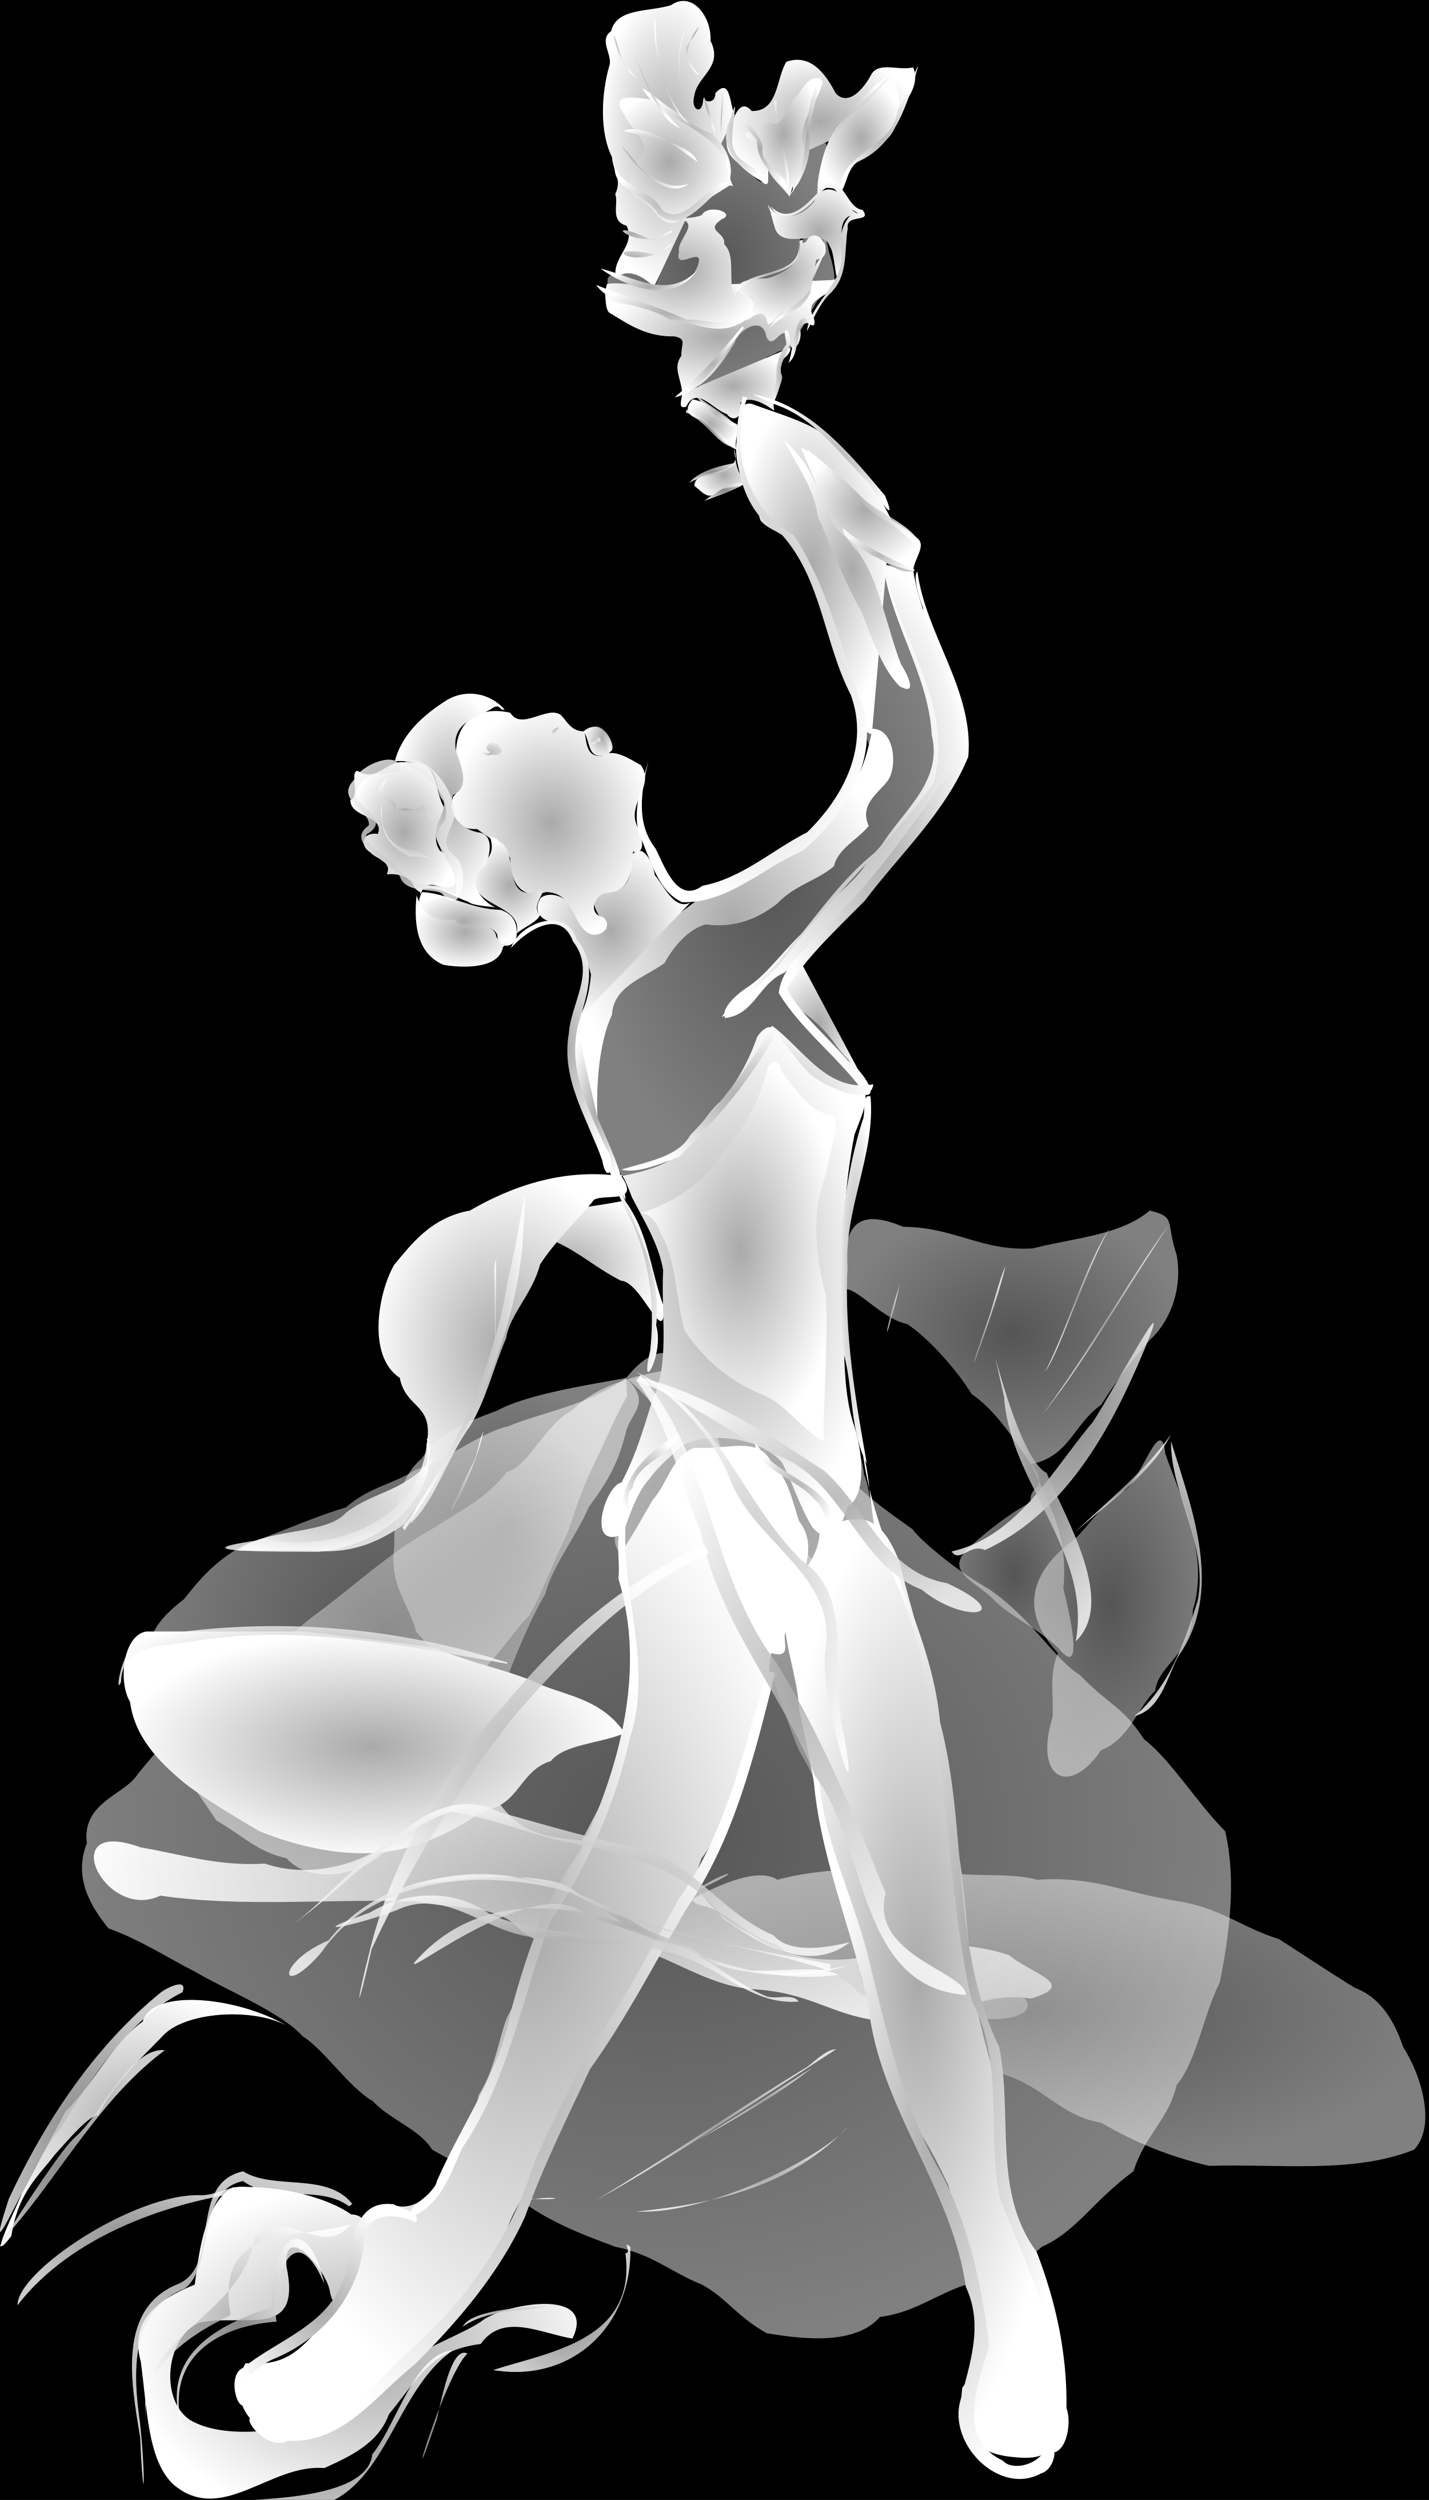 <?xml version='1.0' encoding='us-ascii'?><!DOCTYPE svg PUBLIC '-//W3C//DTD SVG 1.0//EN' 'http://www.w3.org/TR/2001/REC-SVG-20010904/DTD/svg10.dtd'><svg xmlns:dc="http://purl.org/dc/elements/1.1/" xmlns:cc="http://creativecommons.org/ns#" xmlns:rdf="http://www.w3.org/1999/02/22-rdf-syntax-ns#" xmlns:svg="http://www.w3.org/2000/svg" xmlns="http://www.w3.org/2000/svg" xmlns:sodipodi="http://sodipodi.sourceforge.net/DTD/sodipodi-0.dtd" xmlns:inkscape="http://www.inkscape.org/namespaces/inkscape" width="406" height="710" viewBox="0 0 203 355" version="1.1" id="svg8" inkscape:version="0.92.4 (5da689c313, 2019-01-14)" sodipodi:docname="numeriasmom2.svg">
  <defs id="defs2"/>
  <sodipodi:namedview id="base" pagecolor="#ffffff" bordercolor="#666666" borderopacity="1.0" inkscape:pageopacity="0.0" inkscape:pageshadow="2" inkscape:zoom="0.61580177" inkscape:cx="752.80451" inkscape:cy="637.35567" inkscape:document-units="mm" inkscape:current-layer="layer4" showgrid="false" fit-margin-top="0" fit-margin-left="0" fit-margin-right="0" fit-margin-bottom="0" inkscape:window-width="1280" inkscape:window-height="948" inkscape:window-x="-4" inkscape:window-y="-4" inkscape:window-maximized="1"/>
<rect x="0" y="0" width="203" height="355" style="fill:#000000"/>

  <g transform="translate(-0.692,-3.992)" class="g0 ">
<g class="g1 g2 ">
    <path d="m 147.152,211.915 c 2.624,5.686 5.329,10.179 4.598,17.628 0.718,2.85 3.226,13.374 -0.766,8.431 -2.992,-2.869 -6.804,-4.413 -9.197,-6.898 -3.105,-2.957 -7.214,-4.077 -3.066,-7.664 2.569,-2.285 5.29,-4.418 8.431,-6.131 -0.489,-2.467 2.82,-1.638 0,-5.365 z" class="f0 f1 "/>
    <path d="m 147.152,211.915 c -2.903,-4.385 -5.423,-7.925 -8.431,-9.963 -1.97,-3.215 -6.008,-7.889 -9.197,-9.963 -3.183,-0.558 -6.998,-4.922 -8.508,-4.889 -0.777,-7.639 0.143,-12.193 7.96,-8.907 7.478,0.08 11.256,3.564 18.449,3.066 5.972,-1.5 12.538,-1.891 16.588,-5.365 3.873,0.912 2.25,1.684 3.832,6.295 0.967,5.351 -1.386,9.961 -3.832,12.099 -2.732,3.142 -4.632,5.647 -6.898,9.197 -3.912,2.712 -4.476,7.322 -9.963,8.431 z" class="f0 f1 "/>
    <path d="m 150.984,238.74 c -6.766,-7.287 -1.968,-13.066 2.299,-16.095 2.475,-2.453 3.715,-4.688 6.898,-6.898 2.351,-0.696 5.403,-11.489 6.056,-5.319 2.025,5.901 6.376,14.327 3.907,22.18 -0.082,6.497 -4.824,7.578 -5.365,11.496 -2.462,2.304 -3.6,6.808 -7.664,8.431 -4.526,6.637 -9.602,4.064 -6.898,-4.708 0.166,-3.038 -0.521,-6.191 0.766,-9.088 z" class="f0 f1 "/>
    <path d="m 89.671,199.653 c 5.612,-7.125 9.512,-1.986 11.496,2.299 -0.929,2.457 1.4,5.186 3.066,10.73 2.231,4.521 4.841,5.188 6.898,8.431 2.695,2.42 5.226,2.963 6.131,7.664 2.668,2.678 1.122,9.57 1.533,14.505 0.836,6.847 1.713,13.653 3.832,19.217 1.728,4.103 2.261,8.804 4.598,12.263 1.96,2.952 5.694,4.323 7.664,6.898 4.065,1.211 10.261,2.653 10.73,5.365 4.719,4.245 -7.749,4.918 -10.73,1.533 -5.872,-1.154 -6.827,-4.498 -9.963,-8.431 -2.207,-4.189 -2.81,-10.73 -5.365,-14.562 -0.865,-4.497 -3.211,-9.318 -5.365,-13.029 -1.882,-4.39 -3.054,-8.855 -5.365,-14.562 -1.93,-4.856 -3.487,-8.198 -5.315,-13.065 -2.293,-4.067 -3.253,-9.381 -5.415,-14.526 -2.938,-4.54 -3.973,-6.9 -8.431,-10.73 z" class="f0 f1 "/>
    <path d="m 66.678,252.535 c 2.793,9.163 -7.482,9.101 -10.73,13.029 -3.471,2.805 -10.824,5.38 -17.628,3.066 -6.749,0.405 -11.769,-1.317 -17.628,-2.299 -12.368,-4.525 -5.177,10.677 2.778,6.846 11.548,1.705 24.253,0.42 36.309,0.818 5.125,1.142 11.625,0.338 14.562,3.832 3.901,3.961 12.399,1.22 17.628,3.066 5.135,1.805 10.247,5.289 15.831,5.58 7.887,0.491 10.743,3.457 17.125,4.383 8.648,2.233 13.277,-4.461 22.226,-3.066 6.807,-2.013 0.151,-3.431 -3.066,-6.131 -5.29,-1.879 -14.169,-2.255 -19.421,0.013 -7.194,1.483 -13.065,0.13 -17.367,-3.079 -5.029,-2.055 -6.455,-5.885 -9.963,-8.431 -4.415,-5.623 -11.819,-4.031 -18.011,-5.365 -5.111,-0.768 -7.905,-4.024 -9.58,-8.431 -1.884,-3.902 2.467,-0.243 -3.066,-3.832 z" class="f2 "/>
    <path d="m 89.464,174.48 c -6.134,1.177 -11.225,1.681 -17.938,1.448 -3.881,-3.004 5.314,2.992 6.648,3.798 4.379,1.606 6.624,4.03 10.73,6.131 2.933,0.122 6.149,9.654 6.131,3.832 -2.109,-5.781 -2.114,-10.443 -5.571,-15.21 z" class="f3 "/>
    <path d="m 88.97,171.02 c -8.608,-1.256 -16.193,1.763 -21.525,4.874 -5.651,1.008 -8.454,4.994 -10.73,7.664 -2.247,3.797 -3.979,12.968 0.766,16.095 0.892,4.494 4.86,3.555 3.832,9.415 0.533,5.832 -2.481,10.903 -2.299,11.278 3.556,-3.335 5.192,-9.362 8.431,-13.795 2.283,-3.735 3.32,-8.296 5.149,-12.526 0.501,-3.387 3.747,-6.291 4.814,-10.466 2.215,-3.445 5.544,-6.471 7.664,-9.197 1.578,-0.893 6.637,0.664 3.898,-3.341 z" class="f4 "/>
    <path d="m 62.08,211.149 c -4.129,4.81 -8.15,4.537 -12.263,7.664 -2.784,3.226 -11.675,2.119 -15.328,5.365 -4.64,0 7.809,0 10.51,0 5.885,0.596 9.871,-1.464 13.249,-3.832 0.35,-1.003 4.025,-4.539 3.832,-9.197 z" class="f5 "/>
    <path d="m 41.386,291.622 c -6.908,-4.043 -19.068,-5.374 -20.43,-0.551 -4.276,2.986 -6.941,8.864 -10.993,12.813 -1.549,3.011 -4.582,8.485 -6.131,11.496 -0.784,2.098 -5.282,11.025 -1.533,6.131 0.984,-6.378 4.153,-8.783 6.131,-11.496 2.329,-2.584 4.891,-5.591 6.208,-5.655 2.674,-5.17 5.496,-7.41 9.12,-11.206 3.076,-3.479 12.725,-4.13 17.628,-1.533 z" class="f2 "/>
    <path d="m 73.576,316.148 c 14.606,0.749 -1.72,-2.321 -4.598,4.598 -3.934,1.74 -6.201,4.916 -9.197,6.898 -7.455,7.074 -3.552,-9.193 -9.197,-9.197 -3.965,-2.774 -11.323,-4.265 -16.861,-3.832 -3.708,2.187 -4.654,8.113 -5.365,13.795 -3.174,1.333 -9.663,4.037 -7.664,10.948 0.909,6.704 0.954,13.946 4.598,17.409 6.879,5.897 13.791,-2.973 21.46,-2.299 3.669,-1.661 7.697,-3.505 9.197,-7.664 4.422,-5.328 5.687,-8.99 13.029,-9.963 3.171,-4.492 8.484,-1.524 13.029,-0.766 3.67,-7.484 -10.228,-4.862 -13.065,-2.349 -3.119,1.971 -7.342,3.314 -9.927,5.415 -3.97,3.165 -8.374,5.758 -11.496,7.664 -5.312,2.474 -15.094,3.766 -19.927,0.766 -4.239,-2.961 -3.357,-11.771 1.533,-13.795 6.689,-1.215 14.447,2.413 12.263,-7.937 -0.456,-6.344 5.316,-0.1 6.131,3.339 0.789,5.719 9.905,5.676 13.795,0.766 1.418,-3.275 6.877,-4.847 8.431,-7.664 0.334,-2.308 2.52,-4.032 3.832,-6.131 z" class="f2 "/>
</g><g class="g4 ">

  <path d="m 119.629,43.728 c -0.852,-0.8 -1.77,1.772 0,-4e-6 z"/>
  <path d="m 86.138,45.104 c 2.009,0.153 -0.267,-1.895 1.818,-2.108 0.138,-0.178 3.375,-1.074 3.307,-0.148 1.366,0.255 1.57,1.399 2.415,1.946 0.842,-1.813 1.292,-3.519 1.962,-5.232 0.636,-1.014 1.696,-2.631 1.962,-4.087 0.67,-1.466 1.132,-3.719 2.452,-4.741 0.57,-1.632 1.98,-2.125 2.289,-3.924 0.352,-1.46 0.337,-3.784 1.665,-4.195 -0.279,2.429 1.231,3.133 1.932,4.522 0.417,0.556 1.804,1.894 2.223,2.269 0.396,0.412 1.735,1.075 1.537,-0.471 -0.201,-1.882 1.047,-0.326 1.471,0.327 1.003,0.513 1.636,2.767 1.962,1.962 1.515,-0.807 0.979,-3.397 2.125,-4.741 -0.143,-0.754 1.113,-2.67 2.779,-2.125 0.501,1.596 0.448,3.863 -0.654,5.232 -0.292,1.656 -1.266,2.929 -1.798,4.578 -0.98,0.833 -1.047,2.789 -1.308,4.251 0.987,-0.987 2.011,-1.54 2.943,-1.308 1.046,0.742 0.875,1.226 1.308,2.943 0.367,1.067 0.816,2.979 0.654,3.597 0.11,1.072 -0.676,0.389 -0.981,1.798 -0.777,0.492 -1.552,1.271 -1.798,1.962 -0.988,1.471 -1.687,3.331 -2.616,4.414 -0.032,1.566 -0.982,1.676 -2.616,2.125 -1.086,0.804 -1.511,0.413 -2.125,1.308 -1.333,0.448 -2.695,1.523 -4.414,1.962 -0.601,0.689 -2.129,1.349 -2.452,1.798 -1.495,0.696 -2.306,-0.107 -2.943,-0.981 -0.776,-2.03 0.058,-4.877 -1.471,-6.539 -0.336,-0.158 -1.754,-1.047 -2.616,-1.471 -0.985,-0.685 -2.273,-0.941 -2.943,-2.125 -1.013,-0.993 -2.845,-1.411 -4.251,-2.289 -0.682,-0.029 -0.967,-0.673 -1.818,-0.508 z" class="f6 "/>
    <path d="m 123.758,158.081 c -0.064,1.999 -0.077,2.147 -1.143,3.28 -0.936,1.273 -2.697,-0.179 -3.924,-0.654 -1.208,-0.72 -1.733,-1.845 -2.943,-2.452 -0.9,-0.988 -1.819,-1.875 -2.452,-2.943 -1.207,-0.385 -2.368,-1.667 -3.27,-1.635 -1.763,1.274 -1.661,3.388 -2.779,4.741 -1.177,1.401 -1.891,2.29 -3.107,3.643 -0.932,0.381 -1.613,1.281 -2.942,1.915 -1.362,1.195 -2.33,2.209 -3.106,3.597 -0.81,1.13 -1.145,3.077 -3.27,3.106 -1.034,1.041 -3.761,0.529 -4.741,0.817 -1.627,-0.311 -1.802,-2.727 -2.943,-3.433 -1.124,-1.156 -2.036,-2.361 -2.289,-4.414 -0.585,-3.232 -0.461,-6.482 -0.49,-9.973 0.496,-2.331 0.722,-4.434 2.125,-5.886 0.299,-1.457 1.222,-2.704 2.125,-3.27 1.025,-0.925 2.339,-1.703 3.124,-2.87 1.165,-1.333 2.031,-2.404 3.743,-3.506 1.209,-1.42 2.975,-1.989 4.414,-3.27 1.425,-0.689 2.911,-1.263 4.578,-1.635 0.993,-0.681 3.044,-1.171 4.251,-1.962 0.868,-1.025 2.113,-2.232 3.27,-2.779 1.507,-0.412 2.92,-2.032 4.087,-2.779 1.326,-1.2 2.014,-2.891 3.106,-4.087 0.804,-1.17 2.008,-1.666 2.779,-3.27 1.043,-1.353 1.947,-2.466 2.616,-3.924 0.262,-1.626 0.328,-3.593 -0.163,-3.924 -0.546,-1.549 -1.228,-2.753 -0.654,-4.905 -0.077,-3.559 0.83,-6.485 0.654,-10.136 0.063,-2.283 0.482,-4.707 0.654,-6.993 0.511,-1.594 0.354,-3.865 2.125,-3.96 0.827,2.301 1.603,5.473 3.27,7.52 1.646,1.026 0.696,4.757 2.289,5.886 1.017,1.451 2.197,3.164 2.289,5.559 0.914,2.704 1.18,7.326 0.327,10.136 -0.807,1.194 -1.294,3.2 -2.616,4.578 -0.919,1.689 -1.754,2.908 -2.943,4.414 -1.076,2.17 -2.47,3.231 -3.924,4.414 -0.733,0.891 -1.903,2.201 -2.616,2.452 -1.003,0.516 -2.344,1.641 -2.779,2.943 -0.94,1.151 -1.969,3.034 -3.106,3.76 -0.972,1.181 -2.912,1.924 -4.087,3.27 -0.795,0.983 -1.418,1.701 -2.452,2.616 1.138,-0.4 2.032,-1.433 3.597,-1.471 -0.216,1.26 -0.805,2.958 -0.327,3.924 0.721,1.422 1.825,2.501 2.943,3.433 0.791,1.462 1.697,2.89 2.616,4.414 0.978,0.945 1.776,2.747 2.779,3.76 0.279,0.517 1.085,1.106 1.307,1.952 z" class="f7 "/>
    <path d="m 122.288,207.954 c 0.132,1.537 0.95,3.368 1.144,5.395 0.803,1.873 0.809,4.519 1.635,6.376 0.094,1.24 1.277,3.178 0.327,4.414 -0.642,1.462 -1.476,2.359 -3.27,2.779 -2.267,0.79 -4.825,0.655 -7.52,0.817 -3.604,0.149 -6.554,-0.584 -9.973,-0.817 -3.374,-0.553 -8.009,0.316 -11.281,-0.49 -1.674,-0.097 -3.446,-0.949 -4.251,-1.471 -0.409,-0.644 -1.346,-1.31 -0.981,-3.106 0.843,-1.798 0.907,-4.367 2.289,-6.049 0.777,-1.242 1.018,-2.434 2.125,-3.597 0.515,-1.384 1.705,-2.358 2.452,-3.27 1.733,-1.654 2.994,-2.438 5.232,-3.27 1.957,-0.67 5.381,-0.592 6.539,0.817 1.891,1.001 2.635,2.298 4.414,2.779 1.612,0.939 4.069,0.871 5.068,2.289 2.098,1.111 3.294,-0.824 4.251,-1.798 0.41,-0.52 2.273,-2.5 1.798,-0.817" class="f8 "/>
  </g>
</g>
  <g transform="translate(-0.692,-3.992)" class="g0 ">
    <g class="g5 g4 g1 g2 ">

    <path d="m 101.966,197.651 c -8.582,0.898 -15.987,2.421 -19.96,6.6 -3.862,1.949 -6.436,8.219 -9.274,8.721 -3.177,4.013 -6.195,5.203 -10.653,8.14 -6.114,3.333 -11.476,8.479 -17.244,12.646 -4.808,4.107 -8.098,6.101 -12.646,10.347 -5.713,5.033 -8.579,7.49 -12.263,12.263 -1.978,2.56 -7.62,3.805 -6.898,9.361 -1.936,4.953 0.568,8.978 3.066,12.099 4.375,1.541 8.633,4.289 12.263,6.131 4.628,2.717 12.3,5.792 15.328,9.197 2.894,1.727 6.664,7.357 9.963,9.197 2.293,2.551 6.698,4.012 8.431,6.898 3.597,2.074 9.188,4.685 12.263,6.898 3.598,2.986 8.792,5.083 13.795,6.898 5.308,1.088 7.841,3.595 12.263,5.365 3.507,1.908 4.854,4.438 9.197,6.898 5.518,0.94 12.658,1.639 16.095,-2.299 4.969,-0.651 8,-3.241 12.263,-4.598 2.471,-2.46 8.065,-2.728 10.73,-5.365 4.967,-2.212 7.223,-6.462 13.029,-10.73 1.691,-5.284 5.022,-7.374 6.131,-12.263 2.844,-3.334 3.797,-9.993 6.131,-14.562 1.336,-6.748 2.394,-14.403 0.766,-21.46 -3.935,-3.91 -7.764,-10.192 -11.496,-13.029 -3.281,-4.917 -4.613,-4.51 -9.197,-9.197 -3.676,-2.264 -6.921,-8.2 -13.029,-12.263 -3.51,-1.906 -9.182,-6.337 -10.73,-8.431 -3.417,-2.402 -7.664,-5.334 -11.113,-9.58 -3.538,-4.208 -7.265,-8.264 -10.347,-10.347 -3.758,-1.667 -10.17,-3.45 -3.832,-9.197 l -1.524,2.828 z" class="f9 "/>
    <path d="m 89.671,199.653 c -4.129,0.809 -13.809,2.163 -18.358,4.648 -4.425,1.67 -7.935,2.847 -10.766,6.848 -2.886,2.479 -3.948,6.782 -3.832,12.263 -0.796,5.905 2.06,8.159 3.066,12.263 2.939,3.14 3.607,5.294 7.664,6.898 2.954,-1.731 6.141,-6.945 8.431,-9.197 2.182,-3.784 3.444,-7.884 5.365,-11.496 1.143,-3.251 1.86,-5.864 3.832,-9.963 1.921,-3.914 2.786,-6.322 4.706,-9.673 z" class="f10 "/>
    <path d="m 89.671,199.653 c -5.757,4.017 -11.744,4.791 -16.861,6.898 -3.896,0.884 -8.549,4.7 -13.029,6.131 -3.419,2.181 -6.548,2.407 -9.963,5.365 -5.117,1.523 -10.956,4.236 -14.562,5.365 -4.298,2.505 -6.01,4.669 -8.431,7.664 -3.573,2.799 -5.878,5.332 -5.365,11.496 -2.462,4.524 1.188,7.953 3.066,9.197 2.393,4.416 4.755,7.453 6.898,10.73 3.555,2.015 5.863,4.505 9.963,5.365 3.5,3.906 10.584,2.31 13.795,-0.766 3.818,-2.608 8.377,-7.457 9.963,-12.263 2.931,-3.571 4.535,-7.468 6.898,-10.73 1.568,-4.296 3.871,-9.986 6.131,-13.795 0.921,-3.828 4.413,-8.194 6.131,-12.263 2.15,-3.004 4.061,-5.548 5.315,-10.766 0.843,-2.979 3.644,-4.011 0.05,-7.628 z" class="f10 "/>

    <path d="m 98.361,273.335 c -9.644,7.607 7.448,-6.052 12.769,-2.406 6.848,-1.886 14.595,-1.55 22.226,-1.533 3.947,1.454 10.495,0.308 14.671,1.533 8.13,-0.584 12.564,1.937 20.201,3.066 5.993,1.02 8.982,3.763 14.179,5.365 3.582,2.309 7.161,4.7 10.73,6.898 3.526,1.308 5.525,4.449 6.898,8.431 2.627,4.098 4.699,11.254 1.533,14.562 -8.594,3.456 -19.229,1.985 -29.124,2.299 -5.711,-1.371 -10.212,-3.167 -15.328,-6.131 -5.734,-0.929 -8.053,-5.082 -13.831,-6.848 -3.58,-2.128 -6.58,-3.646 -10.694,-6.181 -4.053,-0.592 -6.29,-4.05 -9.963,-5.365 -2.18,-3.316 -9.127,-4.284 -11.496,-6.898 -4.259,-1.113 -6.384,-4.102 -9.963,-5.365 -8.238,-1.299 11.072,-8.183 -1.162,-2.441 z" class="f11 "/>

</g><g class="g5 g6 g1 g2 ">
    <path d="m 89.464,250.104 c -3.177,-4.62 -7.732,-5.216 -11.673,-6.766 -4.475,-2.172 -9.934,-3.018 -15.328,-5.365 -6.69,-0.912 -12.148,-1.601 -18.832,-2.299 -7.39,0 -14.781,0 -22.171,0 -3.3,0.523 -4.012,7.189 -2.299,9.963 0.643,4.917 3.928,8.382 7.664,11.496 2.826,2.232 7.188,4.82 10.73,6.898 5.139,2.089 13.491,4.396 21.076,2.299 4.748,-1.34 7.41,-3.046 11.113,-5.365 4.671,-0.667 4.818,-5.574 9.197,-6.898 1.992,-2.415 6.688,-2.405 10.523,-3.964 z" class="f12 "/>
  </g>
  </g>


  <g transform="translate(-0.692,-3.992)" class="g0 ">

    <g class="g5 g6 g1 g2 ">
    <path d="m 88.97,171.02 c 4.404,-0.945 7.545,-1.882 8.897,-4.448 1.751,-1.545 3.247,-4.596 5.437,-6.426 2.079,-2.467 3.763,-5.52 4.943,-8.897 2.621,-3.895 4.209,1.316 5.931,3.46 1.33,1.49 4.437,3.334 5.69,3.856 5.417,-1.113 3.943,2.102 2.218,6.524 -1.376,6.914 -1.701,13.697 -1.483,21.413 0.03,6.925 -0.42,14.805 1.483,20.106 1.509,5.08 1.332,9.909 -0.989,11.368 -0.805,2.47 -2.115,6.052 -4.943,2.966 -1.948,-3.104 -2.903,-6.594 -4.448,-9.391 -3.255,-3.486 -9.759,-4.175 -13.84,-2.471 -2.018,1.83 -3.451,2.893 -4.943,4.943 -2.352,2.438 -3.6,8.145 -3.954,7.908 -5.071,2.115 -2.235,-7.076 0,-7.414 2.055,-3.82 3.136,-7.639 4.448,-11.863 2.478,-5.108 1.14,-11.968 1.483,-18.288 -0.624,-3.675 -2.709,-7.02 -4.448,-10.38 -0.741,-2.065 -2.592,-6.257 -0.989,0.494" class="f13 "/>
    <path d="m 117.144,221.436 c 6.932,-3.964 9.378,-0.547 11.368,4.448 1.27,5.661 3.719,12.53 4.448,19.277 2.136,7.098 2.821,15.223 3.954,22.242 0.987,5.719 1.168,12.268 1.977,17.794 0.691,7.129 3.315,12.665 3.954,19.436 0.943,3.882 -0.111,10.308 1.483,13.681 1.245,3.588 2.693,8.656 4.448,12.357 1.181,4.951 3.009,9.527 2.471,15.976 0.321,6.093 -2.955,6.657 -6.426,6.266 -5.726,-0.427 -8.281,-3.552 -7.414,-9.886 2.536,-3.172 2.87,-4.67 2.471,-10.38 -1.426,-5.778 -2.652,-12.026 -4.448,-18.288 -1.554,-3.307 -2.754,-5.662 -4.943,-8.897 -1.714,-4.162 -4.098,-8.253 -4.448,-13.345 -1.368,-3.693 -3.719,-6.487 -3.46,-11.368 -1.102,-5.334 -2.377,-10.632 -4.448,-14.828 -1.443,-6.149 -2.408,-12.71 -3.954,-19.277 -0.099,-5.49 -3.832,-12.882 -0.989,-17.3 1.681,-2.393 3.894,-4.487 3.954,-7.908 z" class="f14 "/>
    <path d="m 110.224,238.736 c -0.493,6.376 -2.793,12.364 -4.448,18.288 -2.116,4.178 -3.135,7.928 -5.437,10.874 -1.786,5.154 -3.353,10.144 -6.92,14.828 -0.979,3.198 -4.151,5.091 -5.437,8.403 -1.645,1.916 -4.242,6.596 -5.437,9.391 -2.16,3.216 -2.881,7.66 -4.943,9.886 -0.965,3.333 -4.12,7.382 -4.943,10.38 -1.714,2.888 -3.216,7.163 -4.943,9.391 -1.795,2.318 -3.281,3.805 -4.943,5.931 -2.159,1.459 -2.954,3.184 -4.943,4.448 -2.168,1.984 -3.479,3.197 -5.931,4.943 -3.661,2.495 -7.096,3.469 -12.357,3.954 -3.929,-0.853 -6.378,-5.758 -3.954,-9.886 5.512,0.485 7.564,-1.66 10.874,-5.437 2.384,-1.942 4.266,-4.389 4.448,-8.897 -0.788,-4.924 1.551,-8.885 6.744,-7.908 3.515,0.131 5.103,-3.536 6.601,-5.437 1.711,-3.687 3.652,-6.577 4.448,-10.38 2.317,-3.731 2.773,-7.718 3.954,-10.874 1.821,-3.567 3.149,-6.599 4.943,-10.38 0.921,-4.508 1.648,-6.094 3.954,-10.38 1.089,-4.066 3.581,-7.396 4.943,-10.874 1.923,-4.678 4.049,-9.662 3.954,-15.809 0.625,-6.98 -1.935,-12.104 -1.483,-18.791 1.594,-2.361 2.981,-4.928 4.448,-7.414 2.12,-2.349 2.705,-6.207 5.931,-7.414 4.646,0.343 9.013,-1.713 10.874,1.977 2.293,2.199 2.922,5.025 3.954,8.403 3.529,4.431 -1.022,9.907 -1.483,15.323 -1.558,0.949 1.183,4.417 -2.471,3.46 z" class="f15 "/>
    <path d="m 130.411,85.019 c -1.857,0.934 -4.908,-2.761 -3.785,0.803 0.87,3.96 2.044,7.599 3.9,10.782 1.087,3.996 2.538,7.888 3.326,12.043 0.069,4.487 -1.206,7.719 -4.014,10.437 -1.732,3.18 -4.832,5.356 -6.652,8.373 -2.666,3.298 -5.535,4.732 -7.685,8.258 -3.25,2.794 -5.506,6.366 -8.488,8.373 -1.666,1.045 -3.988,3.153 -3.326,4.473 4.182,-0.476 4.761,-4.856 8.373,-6.423 2.638,-1.999 4.32,-4.372 6.767,-6.882 3.771,-3.26 6.457,-6.299 9.405,-9.979 3,-2.894 5.433,-5.887 6.997,-9.176 1.914,-3.092 4.013,-8.507 1.835,-12.502 -1.514,-3.822 -2.749,-8.304 -4.817,-11.814 -0.774,-2.162 -1.317,-3.882 -1.72,-6.194" class="f16 "/>
    <path d="m 124.217,107.499 c 3.697,-0.466 4.087,5.751 2.409,7.57 -1.282,1.626 -3.877,3.284 -2.523,6.194 -1.356,1.789 -4.432,3.25 -4.932,5.735 -2.541,2.116 -5.595,2.683 -8.029,5.276 -2.764,2.152 -6.009,3.562 -10.208,2.982 -2.598,0.738 -4.671,3.342 -5.85,5.505 -3.023,2.155 -7.246,3.282 -7.455,7.341 -1.871,3.929 -2.258,10.118 -2.065,14.796 -1.77,-3.411 -4.084,-7.992 -2.982,-13.19 0.492,-2.792 3.098,-3.657 4.473,-6.079 2.031,-2.628 5.118,-5.401 7.226,-7.685 1.893,-1.733 3.973,-2.848 5.817,-4.473 3.692,-3.109 8.519,-3.639 11.732,-5.965 2.656,-2 5.957,-4.327 7.57,-6.997 2.883,-2.638 4.23,-6.06 5.047,-10.208 l 0.115,-0.115 z" class="f17 "/>
    <path d="m 127.199,77.563 c -2.033,-4.046 -4.544,-7.788 -7.799,-10.552 -2.781,-2.813 -7.468,-4.03 -11.47,-5.505 -2.881,-1.305 -1.89,3.732 -2.638,5.505 -0.341,4.516 2.401,7.27 3.441,10.896 1.317,1.611 4.557,2.118 5.62,4.129 1.986,2.355 2.329,7.328 4.014,10.208 1.497,4.481 2.963,9.74 4.473,13.878 0.27,1.04 1.162,2.283 1.72,2.065" class="f18 "/>
    <path d="m 112.059,66.438 c 1.761,3.661 4.228,6.648 4.817,10.896 2.022,4.483 3.688,9.173 6.194,13.534 1.399,3.488 2.864,7.988 5.391,10.552 2.795,1.565 1.033,-1.866 0.229,-3.097 -1.967,-5.018 -3.065,-11.784 -6.079,-15.943 -3.612,-3.617 -5.137,-8.715 -7.799,-12.961 -0.85,-0.814 -1.575,-1.942 -2.753,-2.982 z" class="f19 "/>
    <path d="m 130.411,85.019 c 0.186,-1.94 2.271,-3.834 0.115,-4.932 -3.131,-2.771 -7.025,-3.831 -9.979,-7.111 -1.386,-2.266 -4.659,-4.977 -6.079,-5.391 1.138,2.695 2.511,5.963 3.9,8.832 0.658,4.173 4.982,4.703 6.997,6.997 1.79,0.587 3.072,1.292 5.047,1.606 z" class="f20 "/>
    <path d="m 105.407,64.258 c -2.053,-0.986 -4.037,-3.185 -6.308,-3.556 -1.362,1.436 -0.641,2.39 1.147,2.867 1.891,1.408 3.375,3.657 5.047,4.244 -0.296,-1.219 0.309,-2.177 0.115,-3.556 z" class="f21 "/>
    <path d="m 104.948,67.699 c 1.602,4.332 -5.546,2.454 -5.62,5.276 1.297,0.997 2.008,2.211 3.556,0.688 1.19,-0.891 4.845,0.014 3.097,-2.065 -0.709,-1.071 -0.831,-2.324 -1.032,-3.9 z" class="f22 "/>
    <path d="m 109.765,33.061 c 1.943,3.005 5.543,1.367 6.767,-0.803 1.344,-2.666 4.257,-0.945 4.588,1.147 0.806,0.705 3.444,1.832 0.229,1.262 -2.457,1.233 0.212,6.334 -1.606,8.488 -0.39,0.996 -0.439,-3.133 -1.147,-4.129 -0.929,-3.047 -7.069,0.988 -7.914,-2.982 -0.161,-0.329 -1.1,-4.327 -0.688,-2.065" class="f23 "/>
    <path d="m 105.063,20.329 c -0.732,-1.408 -0.55,-5.508 -2.753,-3.097 0.031,1.51 -1.502,1.314 -1.72,0.688 -0.013,2.604 -1.868,1.742 -1.262,-0.344 0.429,-2.85 4.167,-4.037 2.294,-7.799 0.209,-3.332 -2.595,-7.159 -5.62,-5.047 -3.078,0.97 -7.712,0.36 -8.488,3.67 -1.812,1.287 0.171,3.313 -0.229,4.817 -1.212,4.091 -1.412,9.627 0.344,13.075 0.152,2.122 1.472,3.098 0.459,5.276 0.535,1.296 -0.806,3.822 1.606,4.473 1.407,2.878 -2.22,4.454 -1.491,7.57 1.614,-1.892 4.275,-0.067 5.391,1.147" class="f24 "/>
    <path d="m 128.576,19.412 c 1.305,-1.538 2.773,-3.782 1.835,-5.85 -2.126,0.519 -4.884,-0.879 -5.964,1.032 -0.887,1.734 -3.17,4.665 -5.047,2.638 -1.501,-2.909 -3.614,-5.636 -6.997,-4.473 -1.456,2.316 -1.117,7.109 -4.932,6.997 -2.026,-2.412 -3.008,2.523 -3.441,3.67 -0.845,3.48 3.322,4.381 4.932,6.423 1.303,1.058 0.677,-0.981 0.918,-1.95" class="f25 "/>
    <path d="m 116.762,32.028 c 0.239,-5.415 1.62,-10.625 6.423,-12.846 1.472,-1.191 3.045,-3.849 4.359,-4.014 1.704,2.856 1.044,8.596 -2.409,9.405 -1.994,1.903 -4.725,3.198 -4.932,6.538 -1.118,-0.451 -3.374,-1.032 -3.441,0.918 0.134,-1.536 1.049,-1.141 0,0 z" class="f26 "/>
    <path d="m 112.862,31.914 c -1.55,-2.052 -3.322,-2.914 -3.556,-5.85 -0.302,-1.8 -2.845,-2.037 -2.638,-3.212 1.631,-0.231 2.33,-0.718 3.097,-1.606 2.385,1.448 2.728,-2.724 4.129,-3.67 0.973,-1.282 2.333,-3.603 3.67,-1.95 -0.768,3.381 -4.374,6.476 -2.294,10.093 0.301,2.833 -1.523,4.156 -2.409,6.194 l 0.459,-1.032 v -0.459" class="f27 "/>
    <path d="m 104.833,30.423 c -1.252,-2.327 -0.242,-6.929 -3.785,-7.111 -1.968,-1.653 -4.523,-3.68 -6.767,-5.047 -2.106,-0.181 -7.577,-1.544 -4.932,1.95 0.835,2.17 4.313,4.124 2.065,6.423 -1.154,1.688 -2.283,4.739 0.344,5.735 2.161,1.166 3.076,4.989 6.194,2.409 2.138,-1.869 4.135,-3.031 6.423,-4.473 z" class="f28 "/>
    <path d="m 119.629,43.728 c -0.063,2.395 -5.103,2.376 -3.326,5.391 0.693,2.96 -2.384,-1.389 -2.065,1.376 0.811,1.842 -1.197,4.609 -1.606,1.491 -0.842,-2.253 -2.117,2.101 -3.097,-0.229 -0.456,-3.015 -3.883,-0.999 -4.473,0.918 -1.961,3.176 -4.19,6.246 -7.455,7.226 -0.102,-2.118 -1.404,-3.702 -0.115,-5.391 -0.09,-1.67 0.862,-2.395 -1.032,-2.753 -3.892,0.085 -6.443,-1.677 -8.946,-3.212 -1.271,-0.357 -0.416,-4.051 -1.376,-3.441" class="f29 "/>
    <path d="m 97.493,35.125 c 2.572,0.763 -0.733,2.898 -0.344,4.703 -0.764,2.908 3.864,-1.284 2.638,1.95 -1.805,4.954 -8.888,1.965 -12.846,2.523 -1.441,3.885 4.683,2.324 6.767,4.014 4.325,1.089 9.08,3.951 12.846,1.147 2.904,-0.62 0.874,-4.544 -1.72,-3.9 -0.63,-2.23 0.343,-5.338 -1.262,-6.882 0.252,-1.806 -2.874,-1.857 -0.344,-3.556 2.181,-0.867 -1.916,-2.281 -2.867,-0.573 -0.9,0.367 -1.871,0.31 -2.867,0.573 z" class="f30 "/>
    <path d="m 112.977,53.362 c 0.106,1.625 -3.152,2.1 -1.262,3.785 0.287,1.847 -1.566,2.771 -1.032,5.161 -1.039,-0.718 -3.231,-2.267 -4.817,-1.147 0.475,1.964 -0.93,2.969 -1.95,1.606 -1.892,-0.563 -4.289,-4.102 -5.735,-1.032 -1.518,0.563 -0.285,-1.833 -0.688,-1.835" class="f31 "/>
    <path d="m 114.239,38.222 c 0.545,3.051 -2.113,4.576 -4.473,5.276 -1.656,0.072 -5.452,0.162 -3.785,2.294 2.994,-0.41 1.06,2.892 1.491,3.212 1.428,-0.806 2.011,-0.643 2.294,1.032 1.435,-0.274 2.105,-3.365 3.638,-1.949 2.683,-0.962 2.644,-4.559 3.244,-7.226 3.095,-0.34 0.148,-5.454 -1.491,-2.523 -0.925,0.581 0.008,-0.696 -0.918,-0.115 z" class="f32 "/>
    <path d="m 114.239,140.188 c 0.015,2.09 -4.251,3.471 -2.065,5.735 2.785,1.799 5.325,3.641 7.226,6.423 1.407,2.023 3.769,3.796 4.588,5.964 l -0.115,-0.115 -0.115,-0.115" class="f33 "/>
    <path d="m 85.564,162.669 c 1.815,4.321 3.506,7.547 4.014,11.699 -2.234,-3.47 -4.247,-7.626 -5.735,-11.584 -1.674,-4.034 -2.611,-9.159 -1.376,-13.649" class="f34 "/>
    <path d="m 91.643,176.318 c 4.595,-1.574 8.726,-4.035 11.47,-8.258 2.921,-3.311 5.285,-7.256 6.423,-11.584 0.346,-2.096 1.801,-2.366 2.179,-0.344 2.063,2.587 3.902,5.924 7.455,6.308 0.881,1.858 -0.897,5.762 -1.147,8.373 -2.152,5.27 -1.47,11.841 0,17.205 0.294,6.979 -0.332,14.102 -0.344,20.646 -3.56,-1.982 -5.351,-5.531 -9.29,-6.882 -4.362,-1.946 -7.637,-4.706 -10.437,-8.832 -1.273,-4.425 -1.128,-9.995 -3.441,-13.878 -0.376,-1.307 -1.64,-3.017 -2.867,-2.753 z" class="f35 "/>
    <path d="m 98.754,132.159 c -2.275,1.214 -3.894,-2.658 -5.047,-3.9 -0.212,-1.85 -1.965,-5.099 -3.441,-2.523 0.409,3.314 -0.922,5.135 -4.244,4.932 -2.109,1.104 -0.189,3.278 0.688,4.932 -0.4,2.241 -3.5,-0.146 -4.014,-1.147 -0.016,-2.323 -3.371,-4.295 -5.161,-2.982 -1.419,2.105 0.444,3.651 2.409,3.441 2.282,1.334 3.884,4.405 4.703,7.455 -0.247,2.762 -0.858,5.098 -2.179,6.767" class="f36 "/>
    <path d="m 78.224,130.668 c -3.452,1.241 -5.121,-1.545 -5.047,-4.817 -1.168,-1.912 -2.695,-2.641 -4.703,-4.129 -2.632,0.12 -4.287,-1.46 -3.441,-4.588 1.262,-1.071 1.449,-3.516 0.459,-5.505 -0.306,-4.924 2.834,-7.52 7.685,-6.423 1.627,2.628 5.29,-1.151 7.226,0.344 0.944,1.037 1.497,2.319 3.326,2.294 0.287,1.65 0.27,3.803 2.523,3.441 1.681,-1.087 3.954,0.528 5.505,1.376 2.008,3.011 -2.025,5.341 -0.573,8.602 0.609,1.433 1.504,4.042 -0.573,3.67 -0.026,3.24 -0.771,5.588 -3.556,5.85 -1.964,0.06 -2.945,3.058 -0.688,3.441 1.729,1.585 -0.921,3.452 -2.523,1.95 -1.947,-1.634 -1.782,-5.397 -5.62,-5.505 z" class="f37 "/>
    <path d="m 83.614,107.843 c 2.538,-2.336 5.361,2.569 3.212,3.326 -2.742,0.765 -2.167,-1.739 -3.212,-3.326 z" class="f38 "/>
    <path d="m 70.309,122.869 c 1.348,4.02 -3.313,3.46 -1.95,7.341 1.22,2.581 6.5,2.799 5.735,6.308 0.831,-0.74 3.023,-1.642 3.326,-2.638 -1.687,-1.39 1.982,-4.118 -0.688,-3.212 -4.678,1.126 -2.405,-6.022 -5.047,-7.111 -0.275,-0.391 -0.71,-0.692 -1.376,-0.688 z" class="f39 "/>
    <path d="m 74.094,136.632 c -0.02,2.032 -2.687,2.322 -2.753,0.115 -1.077,-2.299 -4.995,-0.134 -6.538,-2.065 -3.201,0.934 -5.631,-1.631 -4.129,-4.014 3.61,0.186 6.959,2.467 11.126,2.523 1.506,0.508 2.384,1.531 2.294,3.441 v -0.803" class="f40 "/>
    <path d="m 60.445,131.012 c 0.974,-3.687 5.364,1.647 5.161,-1.95 -0.735,-1.516 -0.619,-3.612 -2.409,-4.244 -1.455,-2.067 0.271,-4.597 0.573,-6.194 -1.417,-2.211 -0.602,-6.899 -5.161,-6.308 -2.96,-0.762 -4.18,2.931 -7.111,1.147 -1.194,-0.03 0.42,3.689 -1.032,4.129 -0.034,2.58 4.905,2.12 3.9,4.817 -2.381,-0.299 -2.541,1.79 -1.032,2.638 0.69,0.878 3.167,1.306 2.294,3.097 1.855,-0.137 3.405,0.373 3.982,1.949 0.955,0.954 0.706,0.227 0.836,0.918 z" class="f41 "/>
    <path d="m 72.145,138.468 c -0.543,3.15 -5.749,3.018 -8.488,2.523 -3.403,-1.489 -4.279,-5.082 -3.785,-9.864 0.757,2.415 2.197,3.865 5.391,3.441 1.018,2.058 5.51,-0.393 5.964,2.523 1.151,1.173 0.27,1.703 2.867,-0.459" class="f42 "/>
    <path d="m 72.374,104.747 c -2.096,-2.381 -5.456,-2.934 -8.144,-1.376 -3.34,2.094 -6.413,4.795 -7.455,8.717 0.759,-0.102 3.951,0.006 4.932,1.147 1.301,0.877 0.868,3.415 1.95,4.473 0.687,2.026 -2.168,3.417 -0.573,6.308 1.109,1.618 1.953,3.183 2.294,4.932 0.182,2.419 -4.365,-0.243 -5.047,1.376 2.689,-0.677 4.549,0.93 6.882,1.72 0.534,0.607 3.871,0.721 3.9,0.803 -1.994,-0.745 -4.446,-3.957 -1.491,-5.85 0.814,-1.907 1.197,-4.585 -1.032,-4.817 -2.219,-0.417 -4.488,-2.428 -3.556,-5.276 2.504,-1.165 1.182,-4.059 0.459,-6.194 -0.893,-4.327 3.33,-4.866 5.391,-6.308 0.928,-0.388 0.784,0.552 1.491,0.344 z" class="f43 "/>
    </g>
  </g>
  <g transform="translate(-0.692,-3.992)" class="g0 ">
    <g class="g5 g6 g1 g2 ">
    <path d="m 120.078,31.273 c -0.337,-5.696 7.529,-6.129 8.127,-11.628 1.358,-1.675 2.417,-5.694 2.924,-6.286 -1.48,5.179 -3.123,11.169 -8.489,13.561 -1.657,0.927 -1.682,3.552 -2.561,4.353 z"/>
    <path d="m 110.137,33.259 c 3.002,3.105 5.826,-1.165 7.927,-3.119 2.593,-0.974 2.906,3.425 5.158,3.655 1.465,1.955 -2.436,0.457 -2.101,2.614 -0.537,3.174 0.127,6.605 -2.38,9.141 -1.631,1.497 -2.522,3.868 -3.429,5.473 0.609,-4.407 5.927,-7.086 4.806,-11.913 -0.308,-2.007 1.006,-5.655 2.855,-4.655 0.058,0.517 -0.671,-0.692 -1.499,-0.662 -1.453,-1.271 -2.318,-5.048 -4.324,-2.222 -1.649,2.113 -5.06,4.947 -7.012,1.688 z"/>
    <path d="m 116.807,30.679 c 0.306,-6.645 5.338,-12.442 10.138,-16.159 -2.254,3.273 -6.868,5.842 -8.242,10.192 -1.203,1.717 -1.512,4.132 -1.897,5.968 z"/>
    <path d="m 112.817,31.797 c 3.446,-5.069 1.363,-11.482 4.348,-16.785 0.686,-0.513 -1.65,5.854 -1.469,8.125 0.359,3.233 -1.01,6.55 -2.88,8.66 z"/>
    <path d="m 112.473,31.125 c -1.702,-2.203 -4.373,-3.943 -4.245,-7.304 -4.356,-4.483 -0.623,-3.158 0.813,0.882 -0.54,3.257 4.387,4.311 3.431,6.422 z"/>
    <path d="m 112.638,30.928 c -0.082,-2.876 -2.927,-14.588 -1.583,-12.441 -0.384,4.351 2.266,8.483 1.583,12.441 z"/>
    <path d="m 109.478,30.061 c -3.347,-1.768 -7.165,-4.957 -5.033,-9.178 1.676,-5.266 -0.461,2.917 0.545,4.444 0.579,2.07 4.987,2.973 4.488,4.734 z"/>
    <path d="m 104.078,30.251 c 0.908,-7.729 -9.054,-8.371 -12.146,-13.678 0.732,-0.104 6.195,5.265 9.588,6.221 2.369,1.69 3.751,5.032 2.558,7.458 z"/>
    <path d="m 103.624,24.737 c -1.087,-1.82 0.32,-8.407 -0.444,-7.786 0.269,2.35 -0.658,5.515 0.444,7.786 z"/>
    <path d="m 102.41,23.446 c -3.003,-8.124 -1.521,-6.872 0,0 z"/>
    <path d="M 101.144,22.078 C 96.962,18.98 96.135,12.319 98.079,7.908 96.581,12.57 96.803,18.911 101.144,22.078 Z"/>
    <path d="M 98.659,21.683 C 94.7,19.107 93.022,7.974 93.827,6.61 93.708,11.806 95.141,18.266 98.659,21.683 Z"/>
    <path d="M 97.308,22.167 C 92.496,20.7 89.049,5.086 89.76,7.923 c 1.287,5.234 3.741,10.816 7.548,14.244 z"/>
    <path d="m 104.327,29.96 c -3.128,1.574 -6.162,7.563 -10.092,4.503 -1.481,-2.898 -6.677,-3.374 -6.19,-7.009 0.592,2.972 5.274,3.445 6.758,6.42 3.569,2.558 6.478,-4.575 9.524,-3.915 z"/>
    <path d="m 99.784,26.998 c -1.358,-3.88 -13.571,-4.114 -9.659,-4.653 3.479,-0.197 7.079,2.834 9.659,4.653 z"/>
    <path d="m 98.538,30.075 c -4.779,4.02 -13.602,-11.218 -7.138,-2.524 1.851,1.866 4.549,3.515 7.138,2.524 z"/>
    <path d="m 91.172,15.087 c -3.29,-1.655 -4.275,-11.093 -2.182,-2.631 0.561,0.949 1.563,2.036 2.182,2.631 z"/>
    <path d="m 100.114,14.758 c -5.258,-2.886 3.38,-11.294 -1.974,-4.039 -0.237,1.556 1.295,3.019 1.974,4.039 z"/>
    <path d="m 96.287,36.819 c -4.797,3.618 -11.662,-2.853 -2.871,1.328 0.921,-0.082 2.204,-1.669 2.871,-1.328 z"/>
    <path d="m 96.078,38.762 c -4.967,4.171 -11.338,-0.53 -2.084,1.386 0.677,0.019 1.656,-1.664 2.084,-1.386 z"/>
    <path d="m 99.72,42.389 c -3.354,4.942 -9.943,2.46 -13.727,-0.259 4.61,1.093 9.584,4.552 13.727,0.259 z"/>
    <path d="m 106.72,49.006 c -2.748,3.014 -7.545,0.753 -10.963,0.357 -3.174,-2.166 -8.278,-1.858 -10.37,-4.906 4.195,1.687 8.664,3.062 12.823,4.904 2.923,-0.005 6.223,1.327 8.509,-0.355 z"/>
    <path d="m 106.364,50.551 c -2.758,3.408 -5.693,9.079 -9.837,9.857 3.509,-2.901 6.67,-6.491 9.625,-10.076 l 0.212,0.219 z"/>
    <path d="m 112.526,50.906 c 1.588,2.583 -1.777,4.116 -0.7,6.699 -1.103,4.006 -2.112,5.536 -0.839,0.399 -0.128,-1.902 0.25,-3.56 1.393,-5.078 0.112,-0.449 -0.623,-2.235 0.146,-2.021 z"/>
    <path d="m 116.048,49.905 c -2.849,-0.673 -1.348,4.302 -3.387,5.628 0.736,-0.932 0.774,-8.791 3.387,-5.628 z"/>
    <path d="m 117.727,37.809 c 0.675,2.829 -1.825,4.884 -1.903,7.71 -1.006,2.683 -5.229,3.692 -5.88,5.315 1.311,-3.402 6.787,-3.672 6.268,-8.408 0.583,-1.725 2.293,-2.515 1.515,-4.616 z"/>
    <path d="m 114.184,38.467 c 0.823,5.691 -7.898,3.616 -9.249,7.805 0.75,-4.704 9.741,-2.241 9.249,-7.805 z"/>

</g><g class="g3 g7 g1 g2 ">

    <path d="m 99.695,60.266 c 1.739,1.301 4.441,2.755 5.478,4.206 -0.413,0.657 -4.834,-2.798 -5.478,-4.206 z"/>
    <path d="m 98.323,62.136 c 2.239,1.322 5.284,3.453 6.423,5.29 -1.82,-0.138 -3.746,-3.469 -5.849,-4.391 -0.104,-0.466 -1.222,-0.245 -0.574,-0.899 z"/>
    <path d="m 98.573,72.573 c 1.481,-1.813 4.781,-2.5 6.613,-2.868 -1.332,1.682 -5.088,1.85 -6.613,2.868 z"/>
    <path d="m 100.746,75.137 c 1.374,-1.173 4.083,-3.044 5.63,-2.409 -1.407,0.95 -4.441,1.923 -5.63,2.409 z"/>
    <path d="m 115.538,67.908 c 2.656,2.219 5.4,4.385 7.731,6.866 2.504,2.239 6.853,3.67 8.199,6.511 -1.328,0.187 -3.29,-2.772 -5.172,-3.491 -3.978,-2.319 -6.581,-6.011 -10.22,-8.772 -0.021,-0.417 -1.166,-0.824 -0.537,-1.114 z"/>
    <path d="m 120.419,78.978 c 2.949,2.549 6.866,4.494 10.237,5.886 -0.856,1.865 -4.274,-1.446 -5.954,-1.945 -1.444,-0.954 -4.439,-2.42 -4.283,-3.941 z"/>
</g><g class="g8 g6 g1 g2 ">
    <path d="m 106.85,60.455 c -2.546,7.054 -0.208,15.773 6.539,19.465 5.051,7.498 6.848,16.6 10.061,24.951 1.884,7.649 -3.174,15.263 -8.732,19.933 -5.721,2.472 -10.679,7.5 -17.121,7.3 -3.464,-1.539 -4.501,-6.138 -5.985,-9.362 -1.272,-3.456 0.336,-7.489 1.196,-10.748 -1.008,4.368 -1.845,8.847 1.042,12.544 1.414,2.893 3.163,7.785 6.632,5.235 5.584,-1.044 9.969,-5.118 14.88,-7.602 5.208,-5.086 8.871,-12.219 6.185,-19.521 -3.784,-7.329 -4.129,-16.393 -9.76,-22.692 -6.741,-3.736 -7.43,-12.971 -5.571,-19.664 l 0.633,0.161 z"/>
    <path d="m 107.641,59.95 c 8.197,1.583 13.717,8.403 18.779,14.431 1.976,4.827 -1.252,-0.089 -2.228,-1.709 -4.229,-4.168 -7.68,-9.334 -13.506,-11.294 -1.015,-0.437 -2.245,-0.967 -3.046,-1.428 z"/>
    <path d="m 131.015,85.138 c 1.214,9.07 8.061,16.935 7.228,26.318 -3.241,7.885 -9.61,13.713 -14.724,20.469 -3.797,3.837 -8.479,8.191 -11.025,12.492 1.946,3.698 5.803,6.859 8.641,10.169 1.345,0.698 4.655,4.964 2.536,4.9 -3.303,-4.854 -9.187,-9.207 -12.349,-14.48 0.531,-4.649 5.734,-7.554 8.42,-11.191 6.272,-6.226 11.143,-13.69 16.308,-20.734 3.292,-7.815 -3.6,-15.094 -4.239,-22.801 -0.561,-1.232 -1.499,-4.539 -0.794,-5.141 z"/>
    <path d="m 126.132,83.331 c 1.599,10.614 10.485,20.706 7.115,31.929 -6.583,9.226 -15.328,16.684 -21.925,25.901 -1.819,1.861 -12.551,11.844 -5.91,4.668 8.005,-5.642 12.227,-15.193 20.164,-21.237 3.018,-5.24 9.158,-9.427 7.472,-16.244 -0.405,-8.722 -6.425,-16.894 -6.916,-25.016 z"/>
    <path d="m 73.277,138.632 c 1.11,-3.493 7.72,-6.114 9.329,-1.252 3.233,3.762 1.255,8.385 0.158,12.357 -1.406,6.312 1.535,11.876 4.062,17.374 1.583,2.119 0.138,5.598 -0.573,1.691 -2.055,-5.967 -5.924,-11.432 -4.747,-18.118 0.316,-4.35 3.897,-8.752 0.588,-12.998 -1.85,-5.057 -7.03,-1.113 -8.818,0.945 z"/>
    <path d="m 124.361,159.701 c 0.72,8.17 -3.767,15.957 -3.265,24.225 -0.496,9.328 1.158,19.108 2.74,27.912 -2.417,-4.579 -1.901,-10.431 -3.245,-15.494 -1.255,-11.108 -0.543,-23.2 2.644,-33.289 0.448,-0.802 -0.122,-3.914 1.125,-3.355 z"/>
    <path d="m 87.665,169.562 c 2.262,7.439 7.287,14.359 6.237,22.621 1.231,4.15 -2.5,10.428 -0.842,3.594 0.757,-7.14 -0.21,-14.279 -3.796,-20.561 -0.629,-1.855 -2.366,-3.811 -1.598,-5.653 z"/>
    <path d="m 89.589,219.962 c -0.751,10.238 3.931,20.549 0.603,30.783 -2.046,9.332 -5.933,18.055 -11.249,25.933 -4.053,10.754 -5.944,22.592 -12.597,32.375 -1.627,3.541 -3.069,8.1 -7.068,9.629 -1.198,-1.409 2.998,-2.651 3.47,-4.953 3.552,-8.125 8.908,-15.407 10.572,-24.32 2.169,-7.841 4.679,-15.741 9.718,-22.404 5.66,-11.954 9.504,-25.753 5.499,-38.87 0.327,-2.487 -0.766,-6.908 1.051,-8.173 z"/>
    <path d="m 59.773,319.569 c -2.781,-1.333 -7.111,-1.535 -7.362,2.549 -0.526,7.593 -5.897,14.035 -12.819,16.837 -2.256,0.94 -5.577,3.732 -3.756,5.759 -0.988,3.17 -3.235,-3.418 -0.584,-4.503 4.955,-4.018 12.168,-6.046 14.359,-12.886 1.169,-3.885 1.012,-11.158 7.045,-10.304 0.962,0.634 3.948,1.138 3.118,2.548 z"/>
    <path d="m 110.803,241.594 c -2.933,11.581 -5.727,23.454 -12.63,33.505 -4.48,7.672 -8.511,15.506 -13.653,22.7 -3.228,6.88 -6.622,13.688 -9.224,20.927 -3.641,8.047 -9.541,14.895 -15.718,21.061 -5.466,4.278 -10.073,11.218 -17.966,10.803 -3.716,1.901 -8.285,-5.889 -3.293,-2.291 7.876,2.194 14.245,-4.072 19.157,-9.266 8.427,-7.066 15.29,-16.369 18.767,-26.885 2.028,-5.529 5.086,-10.419 7.36,-15.81 5.192,-7.064 9.14,-14.909 13.446,-22.58 6.966,-9.675 9.243,-21.397 12.692,-32.568 l 0.767,0.292 0.294,0.112 z"/>
    <path d="m 117.065,256.282 c 0.382,8.472 4.749,16.778 6.841,25.117 2.644,10.686 4.933,21.608 10.503,31.243 3.996,7.466 5.779,16.136 6.82,24.469 -1.582,5.28 -4.778,13.176 1.923,16.291 1.059,1.314 4.481,0.955 5.964,-1.421 2.025,-1.984 1.759,2.591 -0.535,3.242 -5.867,3.226 -13.242,-4.083 -11.455,-10.358 1.348,-5.345 3.321,-10.695 0.767,-16.143 -1.982,-14.079 -12.284,-25.427 -13.819,-39.777 -2.309,-10.997 -7.076,-21.609 -7.84,-32.869 l 0.797,0.199 0.034,0.008 z"/>
    <path d="m 123.199,209.815 c 1.547,13.527 9.789,25.114 11.04,38.741 4.006,15.177 1.464,31.696 8.378,46.091 2.012,9.641 -0.987,20.621 5.334,29.104 2.766,7.175 4.353,14.499 4.244,22.214 0.892,2.302 -0.234,7.668 -3.15,5.999 3.177,-5.88 0.857,-12.781 -10e-4,-19.223 -1.531,-5.714 -4.184,-11.081 -6.306,-16.54 -1.922,-9.459 0.698,-19.437 -4.082,-28.286 -4.712,-21.176 -2.409,-44.184 -12.932,-63.962 -1.564,-4.551 -1.218,-9.738 -2.526,-14.137 z"/>
    <path d="m 88.962,170.069 c 3.877,-1.162 8.081,-1.835 9.766,-4.858 4.5,-4.676 8.572,-9.97 11.648,-15.554 4.482,3.308 7.801,9.532 14.369,8.308 -0.282,3.416 -7.58,0.142 -9.378,-1.84 -1.732,-1.882 -4.155,-5.141 -4.44,-5.467 -3.441,6.557 -8.633,12.48 -13.694,17.534 -2.359,0.946 -6.161,2.547 -8.271,1.877 z"/>
    <path d="m 89.315,219.805 c -1.229,-5.295 3.468,-9.934 7.806,-12.158 -0.161,2.683 -6.053,3.866 -6.586,7.666 -1.369,1.019 0.229,4.461 -1.22,4.492 z"/>
    <path d="m 107.95,208.499 c 2.236,5.396 10.741,5.61 11.415,12.283 -0.834,2.231 -1.456,-3.008 -2.784,-3.626 -2.429,-3.283 -8.934,-4.45 -8.631,-8.657 z"/>
    <path d="m 118.648,33.825 c -0.012,0.295 -0.7,-0.229 0,0 z"/>

</g><g class="g5 g7 g1 g2 ">
    <path d="m 57.563,113.445 c -3.053,0.734 -5.184,-0.1 -6.325,3.159 -0.12,2.087 4.975,3.471 1.847,5.69 -1.554,0.496 2.064,3.433 3.523,4.217 1.624,2.344 3.516,3.269 6.273,3.241 2.515,1.005 2.749,2.633 2.519,-1.111 -0.94,-2.794 -4.144,-5.26 -1.491,-8.184 0.938,-4.098 -3.132,-6.582 -5.881,-8.178 3.001,-1.627 6.716,3.325 7.208,6.473 0.517,2.537 -2.791,4.674 0.022,6.755 2.198,1.551 1.286,8.877 -1.625,5.546 -0.74,-1.125 -5.321,0.107 -6.158,-2.669 -1.558,-2.174 -7.973,-4.648 -4.38,-7.199 0.227,-2.145 -4.811,-3.562 -2.167,-6.389 0.874,-2.175 6.688,-4.605 6.635,-1.351 z"/>
    <path d="m 70.753,111.153 c -2.962,0.653 2.165,-1.631 0.144,-0.588 -1.341,0.832 -1.694,-1.715 0.507,-0.949 2.527,3.144 -5.233,0.489 -0.651,1.537 z"/>
    <path d="m 80.196,107.421 c -2.481,1.393 1.1,-1.496 -0.698,0.593 0.362,0.821 -1.443,-0.512 0.698,-0.593 z"/>
    <path d="m 85.976,109.288 c -2.636,0.446 0.359,-1.193 -0.77,0.397 -2.108,0.128 1.016,-1.949 0.77,-0.397 z"/>
    <path d="m 84.011,107.989 c 2.07,-2.941 4.888,2.857 3.187,2.745 -0.447,-2.017 -1.297,-3.411 -3.187,-2.745 z"/>
</g><g class="g3 g7 g1 g2 ">
    <path d="m 55.9,114.415 c -2.345,2.956 1.865,6.408 4.762,3.846 4.21,5.164 -1.16,-1.3 -4.114,1.013 2.064,-2.937 -5.134,-1.426 -0.648,-4.86 z"/>
    <path d="m 54.908,117.827 c -0.482,3.332 0.812,6.833 4.828,6.932 4.803,2.738 3.198,0.708 -0.946,0.858 -3.948,-2.099 -3.909,-4.068 -3.882,-7.79 z"/>
    <path d="m 91.708,199.253 c 10.042,11.597 9.925,28.688 19.318,40.916 6.333,10.255 10.985,21.559 15.475,32.669 -2.363,8.79 11.504,11.211 11.396,14.443 -15.383,-1.031 -13.897,-21.005 -21.341,-30.976 -4.875,-12.05 -13.885,-22.067 -16.382,-35.049 -3.213,-7.01 -4.312,-15.139 -9.124,-21.258 l 0.544,-0.615 0.115,-0.13 z"/>
    <path d="m 135.878,224.307 c 9.424,-2.141 14.262,-11.523 20.077,-18.413 3.193,-4.87 13.114,-23.572 6.275,-7.852 -4.545,10.374 -10.922,21.148 -21.629,26.069 -2.137,-1.016 -3.548,1.909 -4.722,0.196 z"/>
    <path d="m 153.515,237.066 c 2.307,-12.723 -9.396,-22.563 -10.179,-34.673 -3.494,-15.878 1.393,8.563 6.033,10.756 2.782,6.653 9.936,18.357 4.146,23.917 z"/>
    <path d="m 57.849,220.904 c 7.353,-10.283 12.995,-22.568 15.028,-35.347 1.931,-7.803 3.032,-19.195 2.031,-4.656 -1.405,14.822 -8.573,28.353 -16.723,40.393 l -0.336,-0.39 z"/>
    <path d="m 101.361,224.628 c -11.17,5.037 -19.655,13.932 -27.671,23.103 -7.92,10.099 -14.79,21.458 -20.209,33.054 -2.047,9.23 -2.52,9.094 -0.194,-0.056 3.153,-12.632 10.279,-25.078 18.949,-34.483 7.9,-9.668 17.184,-17.817 28.676,-22.929 l 0.266,0.777 0.183,0.535 z"/>
</g><g class="g5 g7 g1 g2 ">
    <path d="m 91.529,199.536 c 9.503,2.375 18.171,7.998 26.336,13.376 5.874,5.306 8.647,14.387 17.382,15.903 10.107,4.709 2.447,5.883 -3.639,0.9 -9.239,-3.554 -11.133,-15.853 -20.79,-19.154 -6.647,-3.218 -12.595,-7.85 -19.485,-10.399 l 0.197,-0.625 z"/>
    <path d="m 91.003,198.793 c 11.575,5.31 15.06,18.476 23.573,26.77 7.797,5.231 3.886,16.397 5.897,24.322 3.029,16.091 -3.701,-6.049 -2.481,-11.659 1.585,-10.497 -9.963,-15.081 -13.473,-23.903 -2.497,-6.531 -7.972,-12.08 -13.516,-15.529 z"/>
    <path d="m 161.855,247.677 c 4.862,-4.012 7.145,-10.535 8.976,-16.39 1.576,-7.852 -3.86,-15.167 -3.791,-22.642 3.006,9.749 7.624,21.338 0.949,30.683 -1.587,3.215 -2.561,7.493 -6.134,8.349 z"/>
    <path d="m 153.33,221.631 c 4.649,-4.452 10.196,-8.859 13.714,-13.961 -2.863,5.723 -9.463,10.154 -13.714,13.961 z"/>
    <path d="m 166.846,177.78 c -6.044,8.932 -11.527,18.911 -18.098,27.139 6.495,-8.64 11.986,-18.787 18.098,-27.139 z"/>
    <path d="m 158.413,178.225 c -3.352,5.793 -7.103,17.574 -9.23,20.534 3.341,-6.6 5.418,-14.578 9.23,-20.534 z"/>
    <path d="m 143.516,183.794 c -0.995,4.948 -7.588,22.474 -2.692,8.249 1.004,-2.652 1.667,-5.95 2.692,-8.249 z"/>
</g><g class="g3 g7 g1 g2 ">
    <path d="m 128.501,186.423 c -2.225,9.839 -2.565,7.911 0,0 z"/>
    <path d="m 71.185,182.74 c -0.081,5.683 -0.071,19.929 -0.285,5.698 0.151,-1.642 -0.308,-4.389 0.285,-5.698 z"/>
    <path d="m 69.374,207.314 c -1.68,7.683 -8.433,18.223 -1.461,4.392 0.696,-1.226 0.814,-3.495 1.461,-4.392 z"/>
    <path d="m 121.45,283.012 c -14.198,4.595 -28.213,-2.587 -39.393,-10.73 -5.733,-3.933 -26.471,0.171 -23.007,-0.427 13.488,-4.914 27.059,1.392 37.903,9.13 7.782,3.361 16.599,3.931 24.498,2.027 z"/>
    <path d="m 119.808,284.426 c -12.896,1.74 -23.374,-4.734 -35.449,-8.221 -6.791,-7.151 -26.789,9.152 -24.724,6.374 10.778,-12.149 26.617,-7.37 39.543,-1.878 5.638,5.728 16.097,1.346 20.631,3.725 z"/>
</g><g class="g5 g7 g1 g2 ">
    <path d="m 118.593,283.895 c -11.961,-4.12 -25.407,-4.582 -36.746,-11.114 -11.543,-3.511 -27.896,-2.649 -35.474,8.424 -6.03,6.96 -6.614,1.542 1.009,-1.688 9.224,-11.644 27.104,-11.173 39.231,-4.895 9.961,4.87 21.687,6.1 32.043,8.296 l -0.054,0.819 -0.01,0.157 z"/>
    <path d="m 26.627,286.891 c -7.748,3.829 -13.029,12.397 -17.499,19.578 -3.549,3.84 -11.571,23.226 -7.186,9.766 5.172,-11.063 12.238,-21.735 21.657,-29.362 0.562,-0.452 3.824,-2.219 3.029,0.018 z"/>
    <path d="m 24.097,295.131 c -8.967,6.693 -14.384,16.866 -21.592,25.312 -7.15,10.661 6.213,-10.855 8.825,-12.93 4.02,-3.503 7.993,-12.901 12.766,-12.382 z"/>
</g><g class="g3 g7 g1 g2 ">
    <path d="m 36.849,315.084 c -11.957,1.397 -26.109,6.403 -33.675,16.269 -0.033,-4.911 16.642,-15.878 25.859,-15.635 2.536,0.187 5.715,-2.32 7.815,-0.634 z"/>
    <path d="m 50.286,317.298 c -4.256,-3.151 -10.671,-0.388 -15.069,-3.588 -6.781,1.413 -3.941,11.948 -8.308,15.289 -7.823,3.076 -7.326,12.064 -6.321,19.083 0.854,8.074 0.531,13.569 0.008,1.989 -1.265,-7.65 -3.26,-18.144 5.241,-21.685 6.397,-2.465 1.405,-14.276 9.379,-16.059 4.437,2.732 11.915,0.061 15.523,4.626 l -0.454,0.345 z"/>
    <path d="m 66.429,334.389 c 1.822,-3.697 18.944,-2.733 12.719,-2.975 -4.329,0.815 -9.251,0.533 -12.719,2.975 z"/>
    <path d="m 50.444,319.848 c -7.891,2.252 -19.261,-0.085 -16.99,12.907 -6.543,3.12 -13.935,8.237 -11.697,16.64 -3.392,-13.744 13.351,-15.596 15.147,-27.856 3.794,-4.498 9.907,3.401 13.539,-1.691 z"/>
    <path d="m 46.78,328.311 c -4.547,-10.551 -7.747,0.301 -6.798,5.357 -9.17,0.66 -16.522,5.876 -13.01,16.368 -4.523,-11.7 5.024,-15.993 12.381,-18.45 -0.474,-9.769 4.906,-14.214 7.427,-3.275 z"/>
    <path d="m 65.004,337.755 c -9.673,6.789 -9.412,24.27 -25.157,22.588 -16.315,-2.777 12.871,1.072 13.732,-7.843 3.467,-4.181 5.957,-14.321 11.425,-14.745 z"/>
    <path d="m 67.1,338.208 c -3.302,2.971 -9.648,24.893 -4.354,9.323 0.556,-2.249 2.025,-10.562 4.354,-9.323 z"/>
    <path d="m 90.241,323.052 c 0.268,11.428 -8.513,19.376 -19.503,17.491 7.919,-2.569 20.443,-4.17 18.797,-16.59 1.024,-0.011 -0.627,-1.973 0.706,-0.902 z"/>
    <path d="m 98.173,308.828 c 3.693,-1.943 20.68,-13.116 17.409,-10.828 -5.35,4.159 -11.865,7.633 -17.409,10.828 z"/>
    <path d="m 91.117,318.036 c 10.324,0.538 26.773,-8.008 30.049,-12.064 -8.196,8.637 -19.013,10.928 -30.049,12.064 z"/>
    <path d="m 72.717,240.256 c -14.806,-2.619 -29.994,-5.741 -44.915,-3.128 -3.846,0.637 -9.782,0.25 -9.909,5.676 -1.17,2.984 0.426,-9.072 5.949,-6.708 15.702,-2.394 32.275,-1.179 47.651,3.595 l 1.285,0.372 -0.062,0.192 z"/>
    <path d="m 61.642,208.364 c 1.302,9.128 -7.588,15.314 -15.791,15.995 -5.79,-0.043 -21.652,0.114 -7.291,-1.805 9.519,2.084 21.832,-2.759 22.741,-13.576 0.384,-0.114 -0.385,-1.018 0.342,-0.613 z"/>
</g><g class="g5 g7 g1 g2 ">
    <path d="m 121.43,279.792 c -5.863,4.566 -13.026,0.152 -18.062,-3.375 -5.17,-7.28 -14.431,-9.459 -22.544,-10.902 -5.455,-1.25 -10.7,-3.489 -16.08,-4.256 -8.669,3.051 -14.798,10.496 -22.238,15.85 4.948,-3.689 9.399,-9.585 14.806,-12.377 3.774,-3.744 9.358,-6.076 14.298,-3.416 7.106,1.96 13.923,4.067 21.134,5.281 6.87,2.8 11.152,9.381 17.825,12.214 2.544,2.904 8.405,1.526 10.86,0.982 z"/>
    <path d="m 114.144,288.219 c -6.561,0.559 -10.97,-4.691 -16.891,-6.53 -6.211,-2.212 -13.112,-1.114 -19.533,-2.584 -7.384,0.193 -13.245,-7.437 -20.685,-3.853 -5.633,2.155 -14.184,3.91 -3.825,0.347 5.206,-3.088 11.898,-3.513 17.09,0.227 6.761,2.921 14.27,2.578 21.227,3.6 7.145,-0.499 11.796,5.427 17.876,7.987 1.445,0.622 3.896,-0.456 4.741,0.806 z"/>
    <path d="m 119.446,295.014 c -11.25,7.222 -22.67,15.094 -34.146,21.454 10.29,-6.187 19.838,-12.775 30.067,-18.982 1.119,-0.827 2.872,-2.581 4.079,-2.472 z"/>
    </g>
  </g>
<defs>
<filter id="f0" x="0" y="0" width="1" height="1"><feColorMatrix type="matrix" values="1.00 0 0 0 0  0 0 0 0 0  0 0 0 0 0  0 0 0 1 0"/></filter>
<filter id="f2" x="0" y="0" width="1" height="1"><feColorMatrix type="matrix" values=".82 0 0 0 0  0 .02 0 0 0  0 0 .23 0 0  0 0 0 1 0"/></filter>
<filter id="f3" x="0" y="0" width="1" height="1"><feColorMatrix type="matrix" values=".69 0 0 0 0  0 .02 0 0 0  0 0 .23 0 0  0 0 0 1 0"/></filter>
<filter id="f4" x="0" y="0" width="1" height="1"><feColorMatrix type="matrix" values=".88 0 0 0 0  0 .02 0 0 0  0 0 .23 0 0  0 0 0 1 0"/></filter>
<filter id="f5" x="0" y="0" width="1" height="1"><feColorMatrix type="matrix" values=".75 0 0 0 0  0 .02 0 0 0  0 0 .23 0 0  0 0 0 1 0"/></filter>
<filter id="f6" x="0" y="0" width="1" height="1"><feColorMatrix type="matrix" values=".70 0 0 0 0  0 .70 0 0 0  0 0 .70 0 0  0 0 0 1 0"/></filter>
<filter id="f7" x="0" y="0" width="1" height="1"><feColorMatrix type="matrix" values=".75 0 0 0 0  0 .64 0 0 0  0 0 .65 0 0  0 0 0 1 0"/></filter>
<filter id="f8" x="0" y="0" width="1" height="1"><feColorMatrix type="matrix" values=".50 0 0 0 0  0 .00 0 0 0  0 0 .16 0 0  0 0 0 1 0"/></filter>
<filter id="f9" x="0" y="0" width="1" height="1"><feColorMatrix type="matrix" values=".95 0 0 0 0  0 .83 0 0 0  0 0 .85 0 0  0 0 0 1 0"/></filter>
<filter id="f10" x="0" y="0" width="1" height="1"><feColorMatrix type="matrix" values=".91 0 0 0 0  0 .62 0 0 0  0 0 .66 0 0  0 0 0 1 0"/></filter>
<filter id="f11" x="0" y="0" width="1" height="1"><feColorMatrix type="matrix" values=".93 0 0 0 0  0 .58 0 0 0  0 0 .64 0 0  0 0 0 1 0"/></filter>
<filter id="f12" x="0" y="0" width="1" height="1"><feColorMatrix type="matrix" values=".96 0 0 0 0  0 .67 0 0 0  0 0 .72 0 0  0 0 0 1 0"/></filter>
<filter id="f13" x="0" y="0" width="1" height="1"><feColorMatrix type="matrix" values=".59 0 0 0 0  0 .24 0 0 0  0 0 .23 0 0  0 0 0 1 0"/></filter>
<filter id="f14" x="0" y="0" width="1" height="1"><feColorMatrix type="matrix" values=".99 0 0 0 0  0 .78 0 0 0  0 0 .79 0 0  0 0 0 1 0"/></filter>
<filter id="f15" x="0" y="0" width="1" height="1"><feColorMatrix type="matrix" values="1.00 0 0 0 0  0 .86 0 0 0  0 0 .84 0 0  0 0 0 1 0"/></filter>
<filter id="f16" x="0" y="0" width="1" height="1"><feColorMatrix type="matrix" values=".51 0 0 0 0  0 .41 0 0 0  0 0 .42 0 0  0 0 0 1 0"/></filter>
<filter id="f17" x="0" y="0" width="1" height="1"><feColorMatrix type="matrix" values=".70 0 0 0 0  0 .47 0 0 0  0 0 .47 0 0  0 0 0 1 0"/></filter>
<filter id="f18" x="0" y="0" width="1" height="1"><feColorMatrix type="matrix" values=".70 0 0 0 0  0 .44 0 0 0  0 0 .44 0 0  0 0 0 1 0"/></filter>
<filter id="f19" x="0" y="0" width="1" height="1"><feColorMatrix type="matrix" values=".44 0 0 0 0  0 .29 0 0 0  0 0 .30 0 0  0 0 0 1 0"/></filter>
<filter id="f20" x="0" y="0" width="1" height="1"><feColorMatrix type="matrix" values=".53 0 0 0 0  0 .24 0 0 0  0 0 0 0 0  0 0 0 1 0"/></filter>
<filter id="f21" x="0" y="0" width="1" height="1"><feColorMatrix type="matrix" values=".89 0 0 0 0  0 .40 0 0 0  0 0 0 0 0  0 0 0 1 0"/></filter>
<filter id="f22" x="0" y="0" width="1" height="1"><feColorMatrix type="matrix" values=".81 0 0 0 0  0 .40 0 0 0  0 0 .20 0 0  0 0 0 1 0"/></filter>
<filter id="f23" x="0" y="0" width="1" height="1"><feColorMatrix type="matrix" values=".65 0 0 0 0  0 .65 0 0 0  0 0 .65 0 0  0 0 0 1 0"/></filter>
<filter id="f24" x="0" y="0" width="1" height="1"><feColorMatrix type="matrix" values=".65 0 0 0 0  0 .59 0 0 0  0 0 .62 0 0  0 0 0 1 0"/></filter>
<filter id="f25" x="0" y="0" width="1" height="1"><feColorMatrix type="matrix" values=".52 0 0 0 0  0 .51 0 0 0  0 0 .52 0 0  0 0 0 1 0"/></filter>
<filter id="f26" x="0" y="0" width="1" height="1"><feColorMatrix type="matrix" values=".71 0 0 0 0  0 .71 0 0 0  0 0 .71 0 0  0 0 0 1 0"/></filter>
<filter id="f27" x="0" y="0" width="1" height="1"><feColorMatrix type="matrix" values=".66 0 0 0 0  0 .66 0 0 0  0 0 .66 0 0  0 0 0 1 0"/></filter>
<filter id="f28" x="0" y="0" width="1" height="1"><feColorMatrix type="matrix" values=".69 0 0 0 0  0 .69 0 0 0  0 0 .69 0 0  0 0 0 1 0"/></filter>
<filter id="f29" x="0" y="0" width="1" height="1"><feColorMatrix type="matrix" values=".47 0 0 0 0  0 .47 0 0 0  0 0 .47 0 0  0 0 0 1 0"/></filter>
<filter id="f30" x="0" y="0" width="1" height="1"><feColorMatrix type="matrix" values=".57 0 0 0 0  0 .57 0 0 0  0 0 .57 0 0  0 0 0 1 0"/></filter>
<filter id="f31" x="0" y="0" width="1" height="1"><feColorMatrix type="matrix" values=".58 0 0 0 0  0 .58 0 0 0  0 0 .58 0 0  0 0 0 1 0"/></filter>
<filter id="f32" x="0" y="0" width="1" height="1"><feColorMatrix type="matrix" values=".58 0 0 0 0  0 .58 0 0 0  0 0 .58 0 0  0 0 0 1 0"/></filter>
<filter id="f33" x="0" y="0" width="1" height="1"><feColorMatrix type="matrix" values=".73 0 0 0 0  0 .57 0 0 0  0 0 .57 0 0  0 0 0 1 0"/></filter>
<filter id="f34" x="0" y="0" width="1" height="1"><feColorMatrix type="matrix" values=".65 0 0 0 0  0 .38 0 0 0  0 0 .38 0 0  0 0 0 1 0"/></filter>
<filter id="f35" x="0" y="0" width="1" height="1"><feColorMatrix type="matrix" values=".12 0 0 0 0  0 .03 0 0 0  0 0 0 0 0  0 0 0 1 0"/></filter>
<filter id="f36" x="0" y="0" width="1" height="1"><feColorMatrix type="matrix" values=".43 0 0 0 0  0 .20 0 0 0  0 0 .19 0 0  0 0 0 1 0"/></filter>
<filter id="f37" x="0" y="0" width="1" height="1"><feColorMatrix type="matrix" values=".74 0 0 0 0  0 .43 0 0 0  0 0 .43 0 0  0 0 0 1 0"/></filter>
<filter id="f38" x="0" y="0" width="1" height="1"><feColorMatrix type="matrix" values=".51 0 0 0 0  0 .25 0 0 0  0 0 .18 0 0  0 0 0 1 0"/></filter>
<filter id="f39" x="0" y="0" width="1" height="1"><feColorMatrix type="matrix" values=".33 0 0 0 0  0 .19 0 0 0  0 0 .19 0 0  0 0 0 1 0"/></filter>
<filter id="f40" x="0" y="0" width="1" height="1"><feColorMatrix type="matrix" values=".35 0 0 0 0  0 .19 0 0 0  0 0 .18 0 0  0 0 0 1 0"/></filter>
<filter id="f41" x="0" y="0" width="1" height="1"><feColorMatrix type="matrix" values=".97 0 0 0 0  0 .87 0 0 0  0 0 .83 0 0  0 0 0 1 0"/></filter>
<filter id="f42" x="0" y="0" width="1" height="1"><feColorMatrix type="matrix" values=".44 0 0 0 0  0 .38 0 0 0  0 0 .38 0 0  0 0 0 1 0"/></filter>
<filter id="f43" x="0" y="0" width="1" height="1"><feColorMatrix type="matrix" values=".48 0 0 0 0  0 .28 0 0 0  0 0 .28 0 0  0 0 0 1 0"/></filter>
<filter id="g3" x="0" y="0" width="1" height="1"><feColorMatrix type="matrix" values="1.00 0 0 0 0  0 0 0 0 0  0 0 0 0 0  0 0 0 1 0"/></filter>
<filter id="g5" x="0" y="0" width="1" height="1"><feColorMatrix type="matrix" values="1.00 0 0 0 0  0 1.00 0 0 0  0 0 1.00 0 0  0 0 0 1 0"/></filter>
<filter id="g8" x="0" y="0" width="1" height="1"><feColorMatrix type="matrix" values=".40 0 0 0 0  0 .27 0 0 0  0 0 .27 0 0  0 0 0 1 0"/></filter>
  <radialGradient id="rg" >
    <stop stop-color="#ffffff" stop-opacity="1" offset="0" />
    <stop stop-color="#A6A6A6" stop-opacity="1" offset=".5" />
    <stop stop-color="#646464" stop-opacity="1" offset="1" />
  </radialGradient>
  <radialGradient id="rg1" >
    <stop stop-color="#aaaaaa" stop-opacity="1" offset="0" />
    <stop stop-color="#ffffff" stop-opacity="1" offset="1" />
  </radialGradient>
  <linearGradient id="lg" x1='0' y1='0' x2='0' y2='100%'>
    <stop stop-color="#646464" stop-opacity="1" offset="0" />
    <stop stop-color="#ffffff" stop-opacity="1" offset=".5" />
    <stop stop-color="#646464" stop-opacity="1" offset="1" />
  </linearGradient>
  <linearGradient id="lg1" x1='0' y1='0' x2='100%' y2='100%'>
    <stop stop-color="#868686" stop-opacity="1" offset="0" />
    <stop stop-color="#ffffff" stop-opacity="1" offset="1" />
  </linearGradient>
  <linearGradient id="bg" x1='0' y1='0' x2='0' y2='100%'>
    <stop stop-color="#000026" stop-opacity="1" offset="0" />
    <stop stop-color="#868686" stop-opacity="1" offset=".5" />
    <stop stop-color="#260000" stop-opacity="1" offset="1" />
  </linearGradient>

</defs>
<style id="reStyle">
path { fill:url(#rg1); }
.f0 { filter:url(#f0); } 

.f2 { filter:url(#f2); } 
.f3 { filter:url(#f3); } 
.f4 { filter:url(#f4); } 
.f5 { filter:url(#f5); } 
.f6 { filter:url(#f6); } 
.f7 { filter:url(#f7); } 
.f8 { filter:url(#f8); } 
.f9 { filter:url(#f9); } 
.f10 { filter:url(#f10); } 
.f11 { filter:url(#f11); } 
.f12 { filter:url(#f12); } 
.f13 { filter:url(#f13); } 
.f14 { filter:url(#f14); } 
.f15 { filter:url(#f15); } 
.f16 { filter:url(#f16); } 
.f17 { filter:url(#f17); } 
.f18 { filter:url(#f18); } 
.f19 { filter:url(#f19); } 
.f20 { filter:url(#f20); } 
.f21 { filter:url(#f21); } 
.f22 { filter:url(#f22); } 
.f23 { filter:url(#f23); } 
.f24 { filter:url(#f24); } 
.f25 { filter:url(#f25); } 
.f26 { filter:url(#f26); } 
.f27 { filter:url(#f27); } 
.f28 { filter:url(#f28); } 
.f29 { filter:url(#f29); } 
.f30 { filter:url(#f30); } 
.f31 { filter:url(#f31); } 
.f32 { filter:url(#f32); } 
.f33 { filter:url(#f33); } 
.f34 { filter:url(#f34); } 
.f35 { filter:url(#f35); } 
.f36 { filter:url(#f36); } 
.f37 { filter:url(#f37); } 
.f38 { filter:url(#f38); } 
.f39 { filter:url(#f39); } 
.f40 { filter:url(#f40); } 
.f41 { filter:url(#f41); } 
.f42 { filter:url(#f42); } 
.f43 { filter:url(#f43); } 
.g3 { filter:url(#g3); } 
.g5 { filter:url(#g5); } 
.g8 { filter:url(#g8); } 

.f1 { fill-opacity:.5; }
.g0 { display:inline; }
.g1 { stroke:none; }
.g2 { stroke-width:0; }
.g4 { fill-opacity:.5; }
.g6 { fill-opacity:1; }
.g7 { fill-opacity:.8; }

/*
.f0 { fill:#ff0000; }
.f2 { fill:#d0053b; }
.f3 { fill:#b0053b; }
.f4 { fill:#e0053b; }
.f5 { fill:#c0053b; }
.f6 { fill:#b2b2b2; }
.f7 { fill:#bfa4a7; }
.f8 { fill:#800129; }
.f9 { fill:#f3d3d9; }
.f10 { fill:#e99da9; }
.f11 { fill:#ec94a2; }
.f12 { fill:#f5acb8; }
.f13 { fill:#973d3b; }
.f14 { fill:#fcc7ca; }
.f15 { fill:#fedcd6; }
.f16 { fill:#82696c; }
.f17 { fill:#b27779; }
.f18 { fill:#b26f71; }
.f19 { fill:#6f4b4c; }
.f20 { fill:#873e00; }
.f21 { fill:#e46700; }
.f22 { fill:#cf6532; }
.f23 { fill:#a7a7a7; }
.f24 { fill:#a5979e; }
.f25 { fill:#848284; }
.f26 { fill:#b5b5b5; }
.f27 { fill:#a9a9a9; }
.f28 { fill:#b0b0b0; }
.f29 { fill:#787878; }
.f30 { fill:#929292; }
.f31 { fill:#949494; }
.f32 { fill:#949495; }
.f33 { fill:#ba9192; }
.f34 { fill:#a56261; }
.f35 { fill:#1f0700; }
.f36 { fill:#6e3430; }
.f37 { fill:#bd6e6e; }
.f38 { fill:#81402e; }
.f39 { fill:#553130; }
.f40 { fill:#58302f; }
.f41 { fill:#f8ddd3; }
.f42 { fill:#6f6161; }
.f43 { fill:#7b4748; }
.g3 { fill:#ff0000; }

.g5 { fill:#ffffff; }
.g8 { fill:#664444; }
*/
</style></svg>
